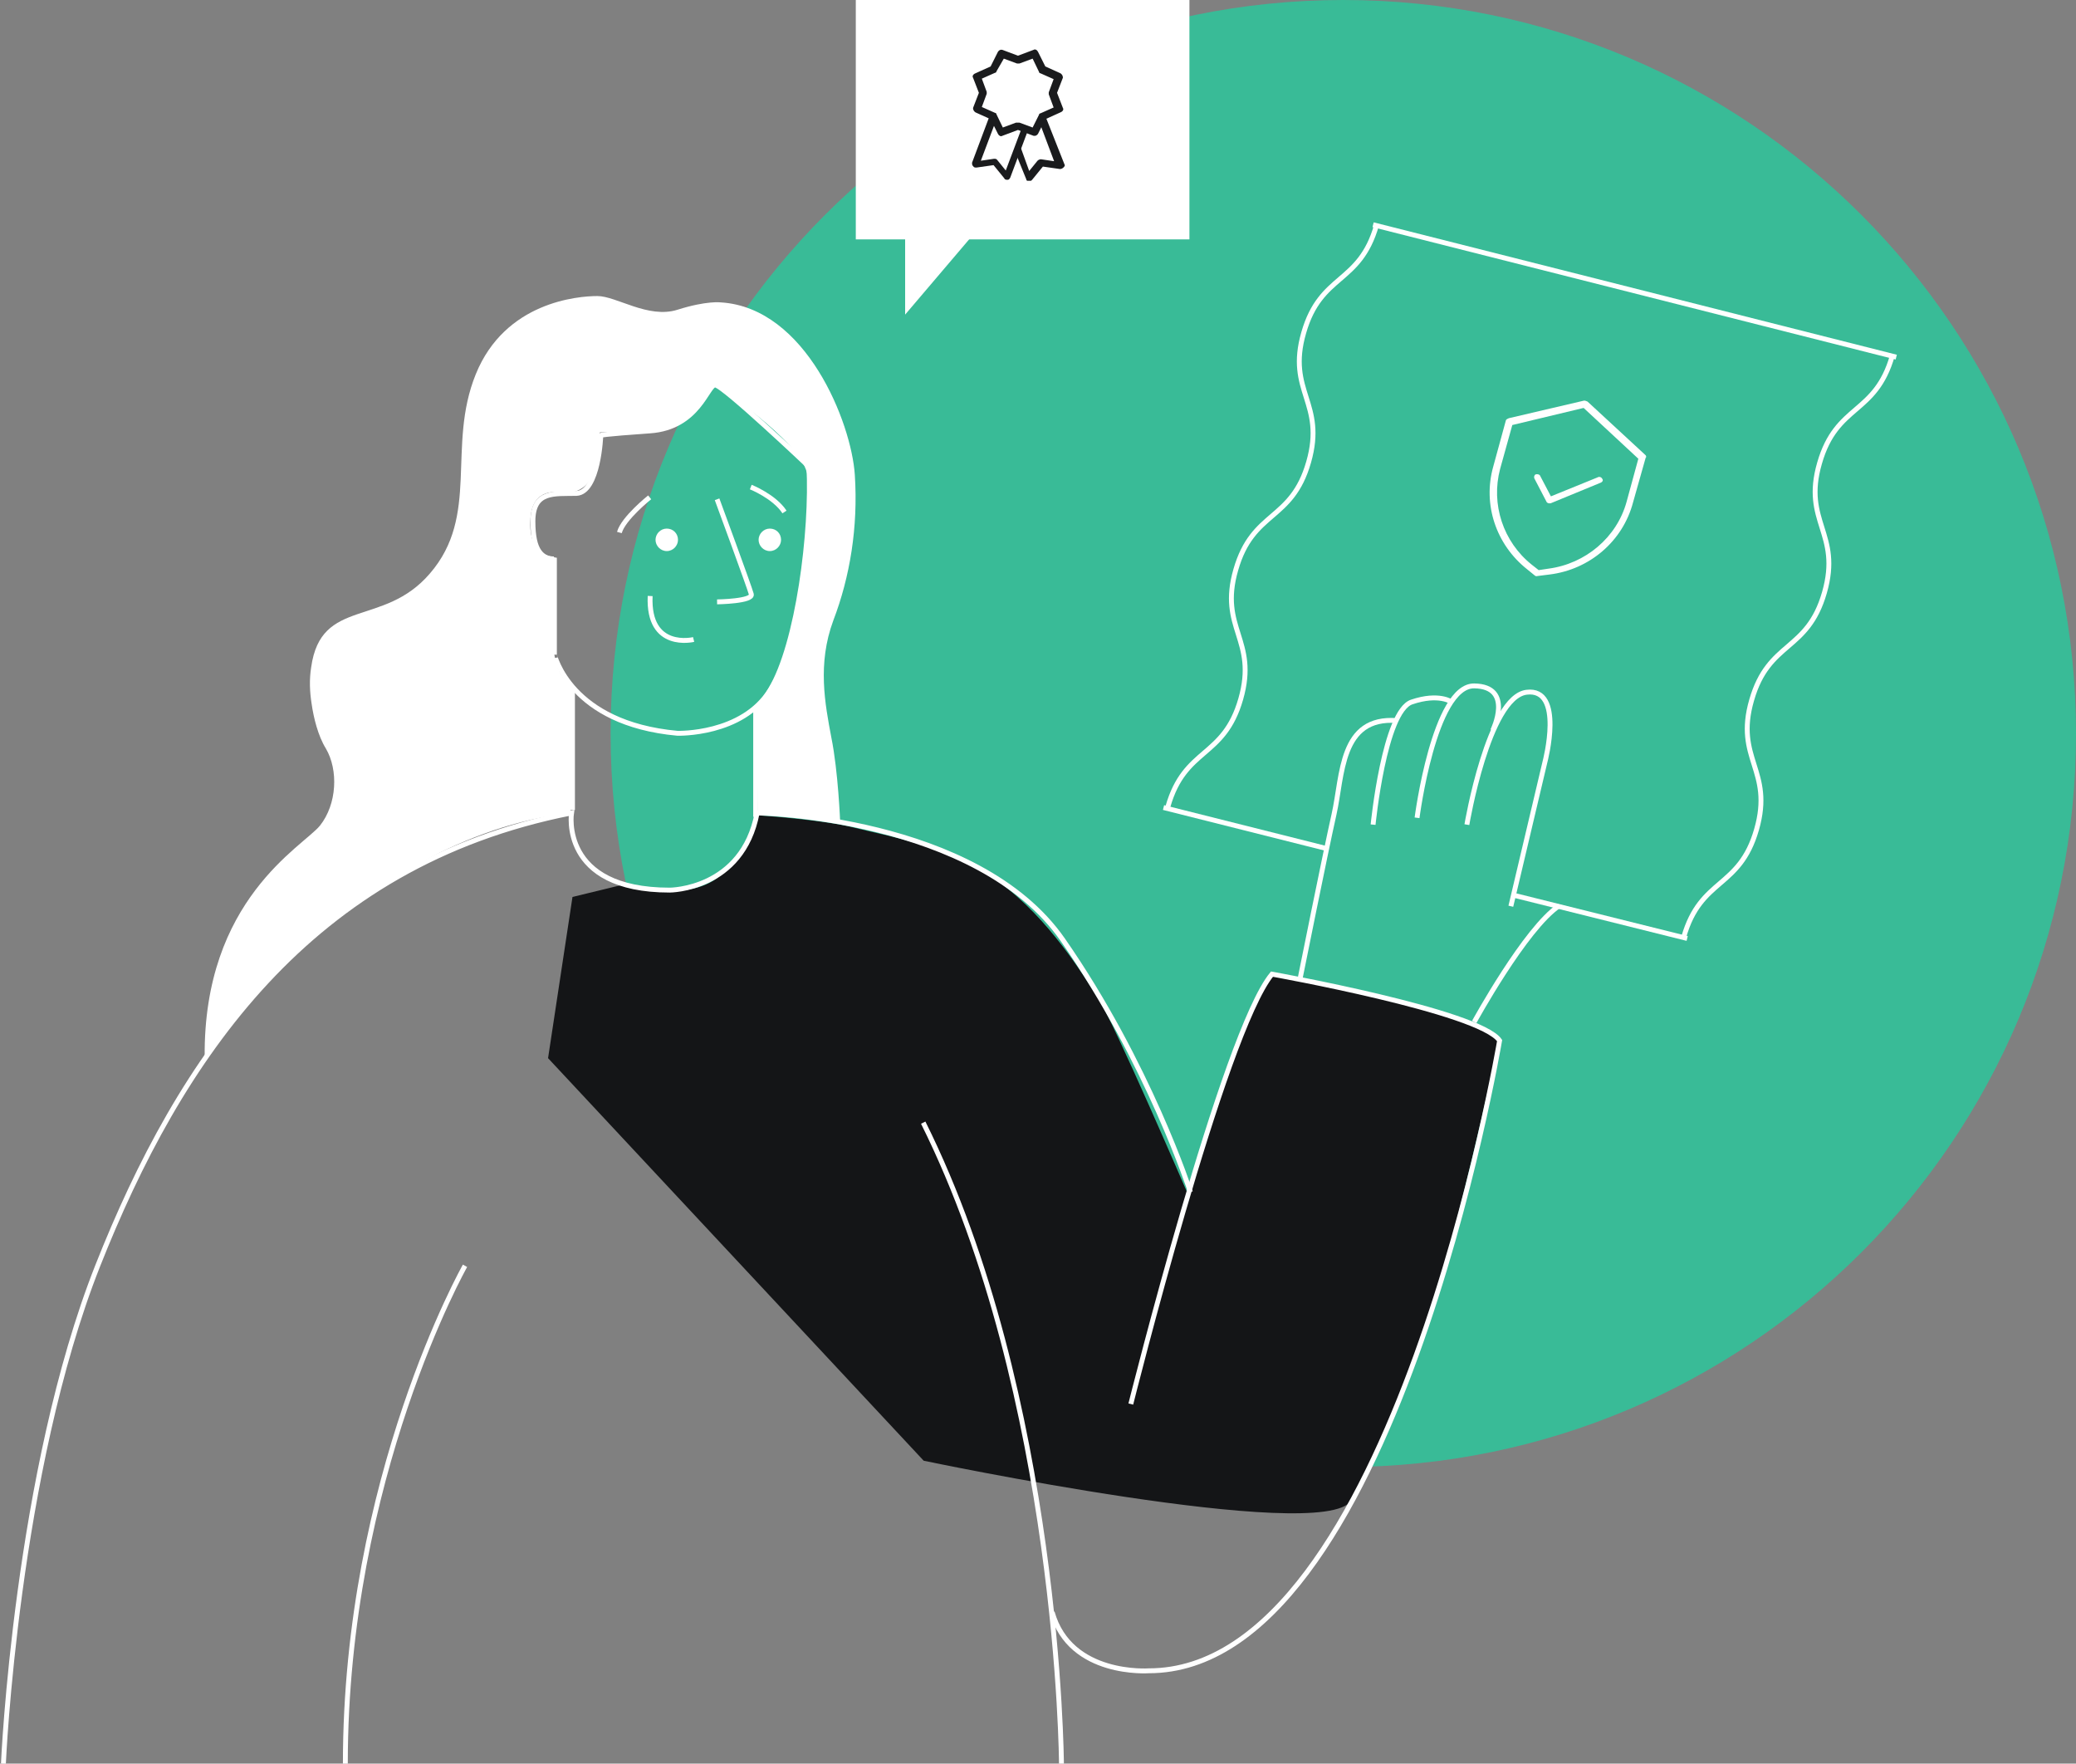 <?xml version="1.0" encoding="utf-8"?>
<!-- Generator: Adobe Illustrator 23.0.0, SVG Export Plug-In . SVG Version: 6.00 Build 0)  -->
<svg version="1.1" id="Camada_1" xmlns="http://www.w3.org/2000/svg" xmlns:xlink="http://www.w3.org/1999/xlink" x="0px" y="0px"
	 viewBox="0 0 425 361" style="enable-background:new 0 0 425 361;" xml:space="preserve">
<rect x="0" y="0" width="425" height="361" fill="#808080" stroke="none"/>
<style type="text/css">
	.st0{clip-path:url(#SVGID_2_);}
	.st1{fill:#39BB97;}
	.st2{fill:#141517;}
	.st3{fill:none;stroke:#FFFFFF;stroke-miterlimit:10;}
	.st4{fill:#FFFFFF;}
	.st5{clip-path:url(#SVGID_4_);}
	.st6{fill:#1A1B1D;}
</style>
<g>
	<defs>
		<rect id="SVGID_1_" y="0" width="425" height="361"/>
	</defs>
	<clipPath id="SVGID_2_">
		<use xlink:href="#SVGID_1_"  style="overflow:visible;"/>
	</clipPath>
	<g class="st0">
		<path class="st1" d="M275,300.3c82.9,0,150-67.2,150-150.1C425,67.2,357.8,0,275,0c-82.9,0-150,67.2-150,150.1
			C125,233.1,192.1,300.3,275,300.3z"/>
		<path class="st2" d="M117.2,183.6l10.3-2.5c0,0,15.2,4.5,21.2-3.2c0,0,5-6.5,5.7-8.2c0.7-1.8,0.9-2.8,0.9-2.8s13.3,0.9,19.5,2.5
			c6.2,1.6,19.9,3.8,29.9,11.3c10,7.3,17.1,18.9,20.2,23.8C228,209.2,243,244,243,244s6.3-20.4,9.1-27.3c2.8-6.9,7.2-17.4,8.9-17
			c1.6,0.4,46.1,8.8,45.6,13.8c-0.7,5.1-8.8,39.7-12.9,52.5c-4.2,12.8-11.1,32.3-17.1,41.2c-6,8.9-87.5-8.2-87.5-8.2l-76.9-82.4
			L117.2,183.6z"/>
		<path class="st3" d="M231.5,287.4c0,0,19-76,28.9-88c0,0,42.5,7.6,46.6,13.6c0,0-21.7,129-71.8,129c0,0-16.1,1.2-19.8-12"/>
		<path class="st3" d="M217.3,361c0,0-0.4-75.2-28.3-131.2"/>
		<path class="st3" d="M95.2,259.1c0,0-24.5,43.3-24.5,101.9"/>
		<path class="st3" d="M0.7,361c0,0,2.6-59.7,19.3-101.9c16.7-42.2,43.2-82.1,97-92.7c0,0-2.5,15.8,20.1,15.8c0,0,14.9,0,17.9-15.8
			c0,0,45,0.7,62.6,26s26.1,51.6,26.1,51.6"/>
		<path class="st3" d="M154.7,167.2v-22.3"/>
		<path class="st3" d="M117.2,165.8v-25.2"/>
		<path class="st3" d="M138.7,150.1c0,0,13.3,0.4,19-8.9c5.7-9.4,8.6-32.6,7.9-45.7c0,0-17.6-16.7-19.2-16.7
			c-1.6,0-3.4,8.7-13.3,9.4c-10,0.7-10.1,0.9-10.1,0.9s-0.4,11.7-5,11.9c-4.5,0.1-8.9-0.6-8.9,5.7s1.9,7.5,4.4,7.9v19.4
			C113.5,133.9,116.6,148.1,138.7,150.1z"/>
		<path class="st3" d="M142,130.9c0,0-9.4,2.3-8.9-8.9"/>
		<path class="st3" d="M146.8,123.2c0,0,7.5-0.1,7-1.6c-0.4-1.5-7-19.4-7-19.4"/>
		<path class="st3" d="M133,101.8c0,0-5.4,4.3-6.2,7.2"/>
		<path class="st3" d="M153.7,99.7c0,0,4.8,1.9,6.9,5.1"/>
		<path class="st4" d="M136.5,112.8c1.3,0,2.3-1.1,2.3-2.3c0-1.3-1-2.3-2.3-2.3c-1.3,0-2.3,1.1-2.3,2.3
			C134.2,111.7,135.2,112.8,136.5,112.8z"/>
		<path class="st4" d="M157.6,112.8c1.3,0,2.3-1.1,2.3-2.3c0-1.3-1-2.3-2.3-2.3s-2.3,1.1-2.3,2.3
			C155.3,111.7,156.3,112.8,157.6,112.8z"/>
		<path class="st4" d="M172,168.3c0,0-0.4-10.4-1.8-17.3c-1.3-6.9-2.9-15.1,0.4-24c3.4-8.9,5.1-19.1,4.4-29.8
			c-0.7-10.7-10-34.2-27.4-35.3c0,0-2.9-0.4-8.9,1.5c-6,1.9-12.5-2.8-16.4-2.8c-4,0-18.9,1.2-24.9,16c-6,14.8,0.9,28.9-9.4,40.8
			c-9.5,11.1-22.3,4.8-24.3,19.2c-0.4,2.5-0.3,5,0.1,7.5c0.4,2.8,1.3,6.5,2.9,9.1c2.6,4.4,2.3,11.4-1.2,15.8
			c-3.5,4.3-23.9,15.1-23.6,47.4c0,0,30.8-44.9,74.9-50v-26.4c0,0-3.8-1.6-3.5-9.8s0.1-16.3,0.1-16.3s-5.4,0.3-4.8-7.8
			c0.4-6.5,5.9-5.3,5.9-5.3s5.4,1.3,7.3-4.7c1.2-3.8,1-7.6,1-7.6s12.7-0.1,16-1.9c3.2-1.8,7.6-7.8,7.6-7.8s17.1,11.1,18.8,18
			c1.6,6.9-1.3,30.4-4.4,37.4c-3.1,7-6.2,10.7-6.2,10.7l0.6,21.4C155.3,166.4,161.9,166.3,172,168.3z"/>
		<path class="st4" d="M243.5,0h-68.3v49h68.3V0z"/>
		<path class="st4" d="M185.3,47.8v16.6l18.8-22.1"/>
		<path class="st3" d="M301.8,209.2c0,0,10.5-19.2,17.4-23.8"/>
		<path class="st3" d="M266.2,200.1c0,0,5.1-25.4,6.9-33.4s1.2-20.1,12.9-19.2"/>
		<path class="st3" d="M281.1,168.8c0,0,2.3-23.2,7.9-25.1c5.6-1.9,8.2,0,8.2,0"/>
		<path class="st3" d="M290.1,167.4c0,0,3.5-27.1,11.7-27c8.2,0.1,3.8,9.1,3.8,9.1"/>
		<path class="st3" d="M300.3,168.8c0,0,4.4-26.1,12.2-27.1c7.8-1,3.8,14.2,3.8,14.2l-7,29.6"/>
		<path class="st3" d="M310.1,183.3l35.3,8.8"/>
		<path class="st3" d="M238.2,165.3l33.4,8.4"/>
		<path class="st3" d="M344.7,191.8c3.5-12.2,11.4-9.8,14.9-22s-4.5-14.4-1-26.5c3.5-12.2,11.4-9.8,14.9-22
			c3.5-12.2-4.5-14.4-1-26.5c3.5-12.2,11.4-9.8,14.9-22"/>
		<path class="st3" d="M239.1,165.1c3.5-12.2,11.4-9.8,14.9-22s-4.5-14.4-1-26.5c3.5-12.2,11.4-9.8,14.9-22
			c3.5-12.2-4.5-14.4-1-26.5c3.5-12.2,11.4-9.8,14.9-22"/>
		<path class="st3" d="M281.1,46l107.1,27.1"/>
		<path class="st4" d="M336.8,93.1L325,82.2c-0.2-0.1-0.5-0.2-0.7-0.2l-15.4,3.6c-0.2,0.1-0.5,0.2-0.6,0.4l-2.6,9.5
			c-2.2,7.8,0.6,16,6.9,21l1.6,1.3c0.1,0.1,0.3,0.2,0.6,0.1l2.4-0.3c8.2-1,15-6.8,17.1-14.7l2.6-9.2C337.1,93.6,337,93.2,336.8,93.1
			z M333,102.7c-2,7.3-8.4,12.7-16,13.7l-2,0.3l-1.4-1.1c-5.9-4.7-8.4-12.4-6.5-19.6l2.5-9l14.6-3.5l11.2,10.4L333,102.7z"/>
		<path class="st4" d="M315.3,97.4c-0.1-0.3-0.6-0.4-0.9-0.3c-0.3,0.1-0.4,0.5-0.3,0.8l2.5,4.8c0.1,0.3,0.6,0.4,0.9,0.3l10.2-4.2
			c0.3-0.1,0.6-0.5,0.3-0.8c-0.1-0.3-0.6-0.5-0.9-0.3l-9.6,3.9L315.3,97.4z"/>
		<g>
			<defs>
				<rect id="SVGID_3_" x="199" y="10" width="19" height="27"/>
			</defs>
			<clipPath id="SVGID_4_">
				<use xlink:href="#SVGID_3_"  style="overflow:visible;"/>
			</clipPath>
			<g class="st5">
				<path class="st6" d="M211.9,27.8c-0.2,0-0.2,0-0.3,0l-3.2-1.2l-3.2,1.2c-0.3,0.2-0.7,0-0.9-0.4l-1.5-3l-3.1-1.4
					c-0.3-0.2-0.5-0.5-0.5-0.9l1.2-3.1l-1.2-3.1c-0.2-0.3,0-0.7,0.5-0.9l3.1-1.4l1.5-3c0.2-0.3,0.5-0.5,0.9-0.4l3.2,1.2l3.2-1.2
					c0.3-0.2,0.7,0,0.9,0.4l1.5,3l3.1,1.4c0.3,0.2,0.5,0.5,0.5,0.9l-1.2,3.1l1.2,3.1c0.2,0.3,0,0.7-0.5,0.9l-3.1,1.4l-1.5,3
					C212.3,27.7,212,27.8,211.9,27.8z M208.4,25.1c0.2,0,0.2,0,0.3,0l2.7,1l1.3-2.6c0-0.2,0.2-0.3,0.3-0.3l2.7-1.2l-1-2.7
					c0-0.2,0-0.3,0-0.4l1-2.7l-2.7-1.2c-0.2,0-0.3-0.2-0.3-0.3l-1.3-2.7l-2.7,1c-0.2,0-0.3,0-0.5,0l-2.7-1l-1.5,2.6
					c0,0.2-0.2,0.3-0.3,0.3l-2.7,1.2l1,2.7c0,0.2,0,0.3,0,0.4l-1,2.7l2.7,1.2c0.2,0,0.3,0.2,0.3,0.3l1.3,2.7l2.7-1
					C208.3,25.1,208.3,25.1,208.4,25.1z"/>
				<path class="st6" d="M204,24.4l-3.2,8.5l2.7-0.4c0.3,0,0.5,0,0.7,0.3l1.7,2.1l3.2-8.5l1.3,0.4l-3.6,9.6
					c-0.2,0.3-0.3,0.4-0.5,0.4h-0.2c-0.3,0-0.5-0.2-0.5-0.3l-2.2-2.7l-3.5,0.5c-0.3,0-0.5,0-0.7-0.3c-0.2-0.2-0.2-0.4-0.2-0.7
					l3.6-9.6L204,24.4z"/>
				<path class="st6" d="M214.1,24l3.8,9.6c0.2,0.3,0,0.5-0.2,0.7c-0.2,0.2-0.5,0.3-0.7,0.3l-3.5-0.5l-2.2,2.7
					c-0.2,0.2-0.3,0.3-0.5,0.3h-0.2c-0.3,0-0.5-0.2-0.5-0.4l-2.4-5.9l1.3-0.5l1.7,4.7l1.7-2.1c0.2-0.2,0.5-0.3,0.7-0.3l2.7,0.4
					l-3.2-8.5L214.1,24z"/>
			</g>
		</g>
	</g>
</g>
</svg>
